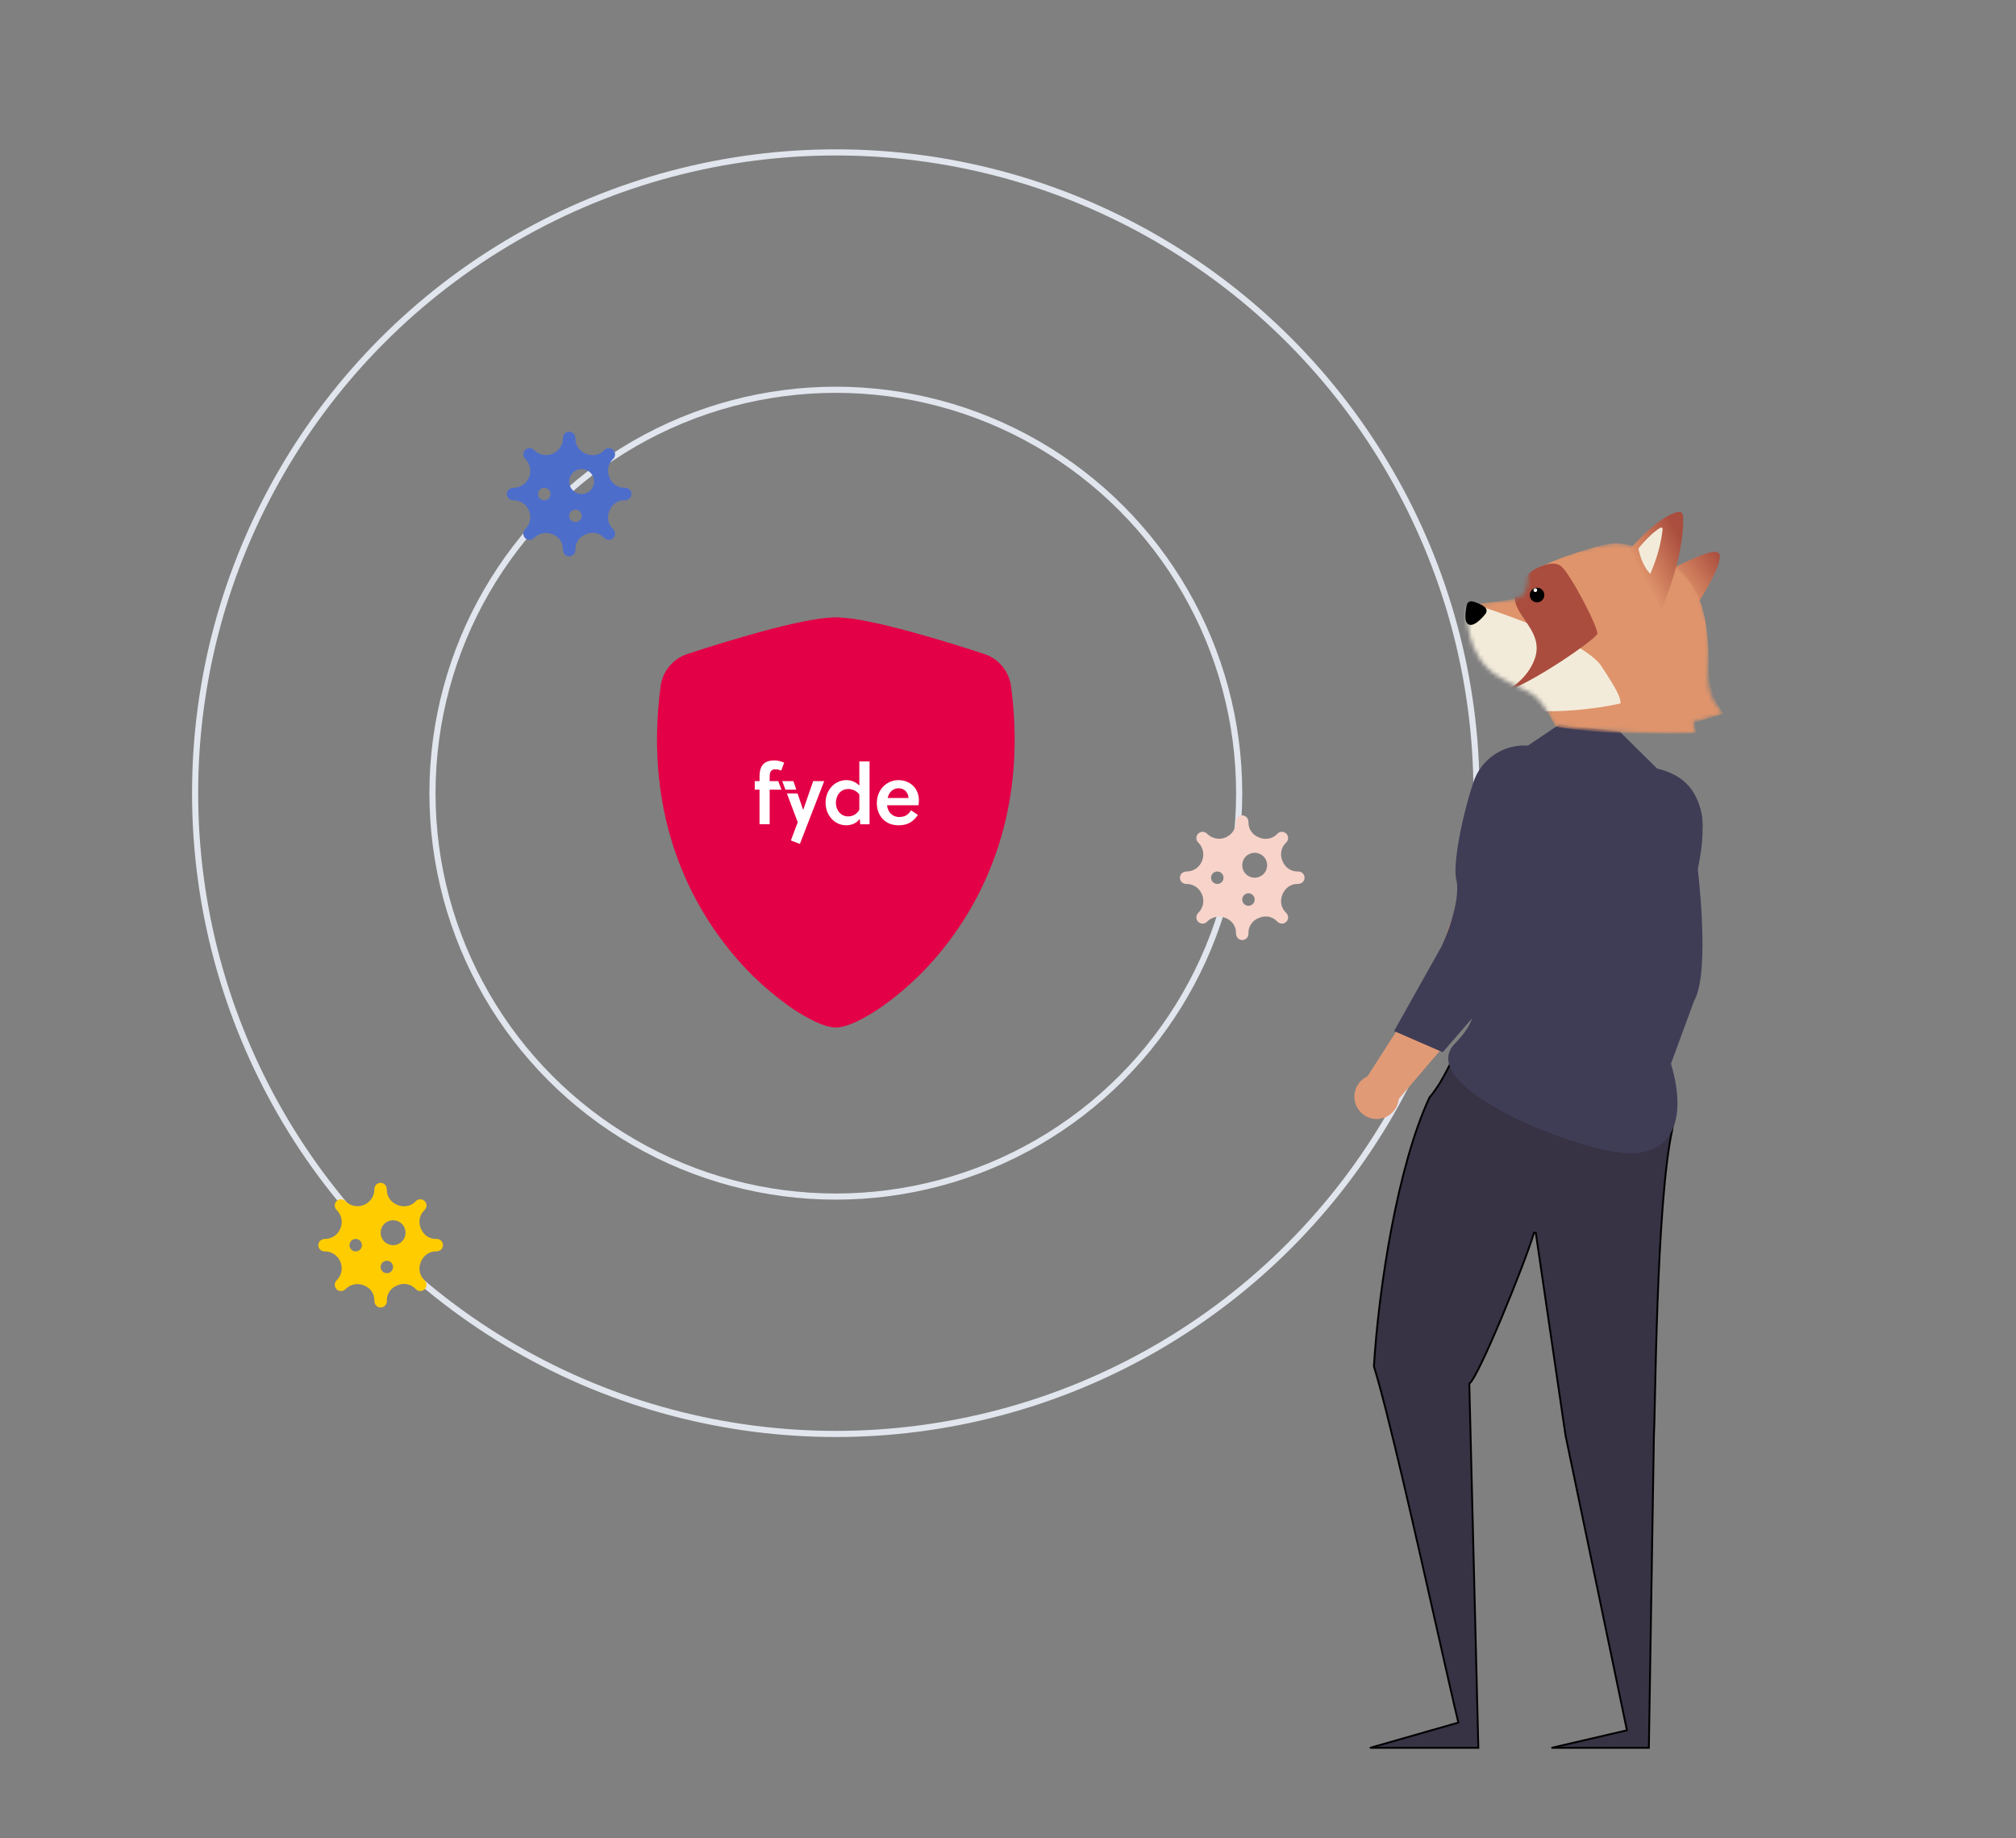 <svg width="476" height="434" viewBox="0 0 476 434" fill="none" xmlns="http://www.w3.org/2000/svg">
<rect x="0" y="0" width="476" height="434" fill="#808080" stroke="none"/>
<g clip-path="url(#clip0_31417_1689)">
<g clip-path="url(#clip1_31417_1689)">
<circle cx="197.346" cy="187.255" r="95.236" stroke="#E1E5ED" stroke-width="1.448"/>
<circle cx="197.344" cy="187.255" r="151.276" stroke="#E1E5ED" stroke-width="1.448"/>
<path d="M179.686 149.138C186.231 147.353 193.185 145.749 197.347 145.749C201.509 145.749 208.464 147.353 215.008 149.138C221.703 150.954 228.453 153.102 232.422 154.403C234.081 154.953 235.552 155.961 236.666 157.312C237.78 158.663 238.492 160.302 238.719 162.041C242.314 189.135 233.972 209.215 223.851 222.499C219.559 228.181 214.441 233.185 208.669 237.344C206.673 238.783 204.558 240.048 202.348 241.126C200.659 241.925 198.843 242.579 197.347 242.579C195.851 242.579 194.042 241.925 192.347 241.126C190.136 240.048 188.022 238.783 186.026 237.344C180.253 233.185 175.136 228.181 170.844 222.499C160.722 209.215 152.381 189.135 155.976 162.041C156.203 160.302 156.914 158.663 158.028 157.312C159.142 155.961 160.613 154.953 162.273 154.403C168.034 152.508 173.84 150.752 179.686 149.138Z" fill="#E40046"/>
<path d="M181.729 184.414V183.503C181.729 182.831 181.789 182.277 182.104 181.961C182.31 181.743 182.599 181.625 183.075 181.625C183.548 181.622 184.015 181.73 184.439 181.941L185.152 180.061C184.429 179.715 183.638 179.533 182.836 179.527C181.451 179.527 180.569 179.923 180.027 180.636C179.532 181.287 179.334 182.198 179.334 183.315V184.403H178.207V186.421H179.334V194.592H181.729V186.431H184.513L183.753 184.414H181.729Z" fill="white"/>
<path d="M191.996 184.414L189.661 191.159H189.616L188.309 187.314H185.789L188.357 194.127L186.731 198.42L188.866 199.232L194.603 184.414H191.996Z" fill="white"/>
<path d="M188.013 186.432H185.456L184.695 184.414H187.327L188.013 186.432Z" fill="white"/>
<path d="M202.899 179.764V185.462C202.504 185.053 202.031 184.728 201.507 184.507C200.983 184.286 200.42 184.173 199.851 184.176C196.925 184.176 194.926 186.688 194.926 189.477C194.926 192.444 197.003 194.835 199.812 194.835C200.939 194.835 202.264 194.4 202.998 193.291L203.116 194.598H205.312V179.76L202.899 179.764ZM202.899 191.158C202.648 191.638 202.269 192.039 201.805 192.318C201.341 192.597 200.809 192.744 200.267 192.741C198.466 192.741 197.36 191.199 197.36 189.536C197.36 187.974 198.31 186.272 200.307 186.272C200.809 186.272 201.304 186.388 201.754 186.611C202.203 186.834 202.596 187.158 202.899 187.558V191.158Z" fill="white"/>
<path d="M216.962 188.904C216.962 186.174 214.924 184.177 212.154 184.177C209.269 184.177 207.031 186.512 207.031 189.578C207.031 192.604 209.01 194.84 212.154 194.84C214.271 194.84 215.598 194.048 216.725 192.387L215.104 191.299C214.469 192.367 213.62 192.882 212.293 192.882C210.632 192.882 209.603 191.645 209.444 190.112H216.864C216.926 189.712 216.959 189.309 216.962 188.904ZM209.583 188.391C209.9 187.085 210.751 186.095 212.214 186.095C213.48 186.095 214.45 187.064 214.51 188.391H209.583Z" fill="white"/>
<path d="M147.636 115.157H147.386C145.836 115.157 144.505 114.173 143.918 112.739L143.887 112.666C143.287 111.229 143.52 109.581 144.623 108.479L144.798 108.304C144.934 108.167 145.043 108.005 145.117 107.826C145.19 107.648 145.229 107.457 145.229 107.264C145.229 107.07 145.19 106.879 145.117 106.701C145.043 106.522 144.934 106.36 144.798 106.223C144.661 106.087 144.499 105.978 144.32 105.904C144.142 105.83 143.951 105.792 143.757 105.792C143.564 105.792 143.373 105.83 143.194 105.904C143.016 105.978 142.854 106.087 142.717 106.223L142.542 106.398C141.44 107.5 139.792 107.734 138.354 107.134L138.282 107.103C136.849 106.518 135.865 105.179 135.865 103.629V103.51C135.865 102.573 135.207 101.915 134.393 101.915C133.58 101.915 132.922 102.573 132.922 103.386V103.439C132.922 105.052 131.951 106.506 130.46 107.122L130.452 107.127C129.723 107.428 128.921 107.507 128.148 107.353C127.375 107.199 126.664 106.819 126.107 106.261L126.07 106.225C125.933 106.088 125.771 105.98 125.593 105.906C125.414 105.832 125.223 105.794 125.03 105.794C124.836 105.794 124.645 105.832 124.467 105.906C124.288 105.98 124.126 106.088 123.989 106.225C123.853 106.361 123.744 106.524 123.67 106.702C123.597 106.88 123.558 107.072 123.558 107.265C123.558 107.458 123.597 107.649 123.67 107.828C123.744 108.006 123.853 108.169 123.989 108.305L124.042 108.358C124.595 108.911 124.972 109.616 125.124 110.383C125.277 111.15 125.199 111.945 124.9 112.668L124.86 112.762C124.567 113.471 124.069 114.077 123.431 114.503C122.793 114.929 122.043 115.157 121.276 115.157H121.275C120.337 115.157 119.68 115.815 119.68 116.629C119.68 117.443 120.337 118.1 121.151 118.1H121.251C122.026 118.1 122.783 118.33 123.427 118.76C124.072 119.191 124.573 119.803 124.869 120.519L124.9 120.591C125.199 121.314 125.277 122.109 125.124 122.876C124.972 123.643 124.595 124.348 124.042 124.901L123.989 124.954C123.713 125.23 123.558 125.604 123.558 125.994C123.558 126.384 123.713 126.759 123.989 127.034C124.265 127.31 124.639 127.465 125.03 127.465C125.42 127.465 125.794 127.31 126.07 127.034L126.123 126.981C126.676 126.429 127.381 126.052 128.148 125.899C128.915 125.747 129.71 125.825 130.433 126.124L130.643 126.212C131.318 126.491 131.895 126.963 132.3 127.57C132.706 128.177 132.923 128.891 132.922 129.621V129.746C132.922 130.685 133.58 131.343 134.393 131.343C135.207 131.343 135.865 130.683 135.865 129.871V129.621C135.865 128.128 136.764 126.781 138.146 126.21L138.516 126.057C139.191 125.778 139.934 125.704 140.651 125.847C141.368 125.99 142.026 126.342 142.542 126.859L142.717 127.034C142.854 127.171 143.016 127.279 143.194 127.353C143.373 127.427 143.564 127.465 143.757 127.465C143.951 127.465 144.142 127.427 144.32 127.353C144.499 127.279 144.661 127.171 144.798 127.034C144.934 126.898 145.043 126.736 145.117 126.557C145.19 126.379 145.229 126.187 145.229 125.994C145.229 125.801 145.19 125.61 145.117 125.431C145.043 125.253 144.934 125.091 144.798 124.954L144.623 124.779C143.52 123.677 143.287 122.029 143.887 120.591L143.918 120.519C144.505 119.085 145.844 118.1 147.393 118.1H147.511C148.45 118.1 149.107 117.443 149.107 116.629C149.107 115.815 148.45 115.157 147.636 115.157ZM128.508 118.1C128.118 118.1 127.743 117.945 127.468 117.669C127.192 117.393 127.037 117.019 127.037 116.629C127.037 116.239 127.192 115.864 127.468 115.588C127.743 115.312 128.118 115.157 128.508 115.157C128.898 115.157 129.272 115.312 129.548 115.588C129.824 115.864 129.979 116.239 129.979 116.629C129.979 117.019 129.824 117.393 129.548 117.669C129.272 117.945 128.898 118.1 128.508 118.1ZM135.865 123.25C135.475 123.25 135.1 123.095 134.824 122.819C134.549 122.543 134.393 122.169 134.393 121.779C134.393 121.388 134.549 121.014 134.824 120.738C135.1 120.462 135.475 120.307 135.865 120.307C136.255 120.307 136.629 120.462 136.905 120.738C137.181 121.014 137.336 121.388 137.336 121.779C137.336 122.169 137.181 122.543 136.905 122.819C136.629 123.095 136.255 123.25 135.865 123.25ZM137.336 116.629C136.95 116.629 136.567 116.553 136.21 116.405C135.853 116.256 135.528 116.04 135.255 115.766C134.982 115.493 134.765 115.168 134.617 114.811C134.469 114.454 134.393 114.071 134.393 113.685C134.394 113.298 134.47 112.915 134.618 112.558C134.766 112.201 134.983 111.877 135.256 111.603C135.53 111.33 135.854 111.113 136.211 110.966C136.568 110.818 136.951 110.742 137.338 110.742C138.118 110.742 138.867 111.052 139.419 111.605C139.971 112.157 140.281 112.905 140.28 113.686C140.28 114.467 139.97 115.215 139.418 115.767C138.866 116.319 138.117 116.629 137.336 116.629Z" fill="#4D6DCB"/>
<path d="M306.546 205.742H306.296C304.747 205.742 303.415 204.758 302.828 203.323L302.797 203.251C302.197 201.814 302.431 200.166 303.533 199.064L303.708 198.889C303.844 198.752 303.953 198.59 304.027 198.411C304.101 198.233 304.139 198.042 304.139 197.848C304.139 197.655 304.101 197.464 304.027 197.285C303.953 197.107 303.844 196.945 303.708 196.808C303.571 196.672 303.409 196.563 303.231 196.489C303.052 196.415 302.861 196.377 302.668 196.377C302.474 196.377 302.283 196.415 302.105 196.489C301.926 196.563 301.764 196.672 301.627 196.808L301.452 196.983C300.35 198.085 298.702 198.319 297.265 197.719L297.193 197.688C295.759 197.102 294.775 195.764 294.775 194.214V194.095C294.775 193.158 294.117 192.5 293.304 192.5C292.49 192.5 291.832 193.158 291.832 193.971V194.024C291.832 195.637 290.861 197.091 289.371 197.707L289.362 197.712C288.633 198.013 287.832 198.092 287.058 197.938C286.285 197.784 285.574 197.404 285.017 196.846L284.98 196.81C284.843 196.673 284.681 196.565 284.503 196.491C284.324 196.417 284.133 196.379 283.94 196.379C283.747 196.379 283.555 196.417 283.377 196.491C283.198 196.565 283.036 196.673 282.9 196.81C282.763 196.946 282.655 197.108 282.581 197.287C282.507 197.465 282.469 197.657 282.469 197.85C282.469 198.043 282.507 198.234 282.581 198.413C282.655 198.591 282.763 198.754 282.9 198.89L282.952 198.943C283.505 199.496 283.882 200.201 284.034 200.968C284.187 201.735 284.109 202.53 283.81 203.253L283.771 203.347C283.477 204.056 282.98 204.662 282.342 205.088C281.704 205.514 280.954 205.742 280.186 205.742H280.185C279.248 205.742 278.59 206.4 278.59 207.214C278.59 208.027 279.248 208.685 280.061 208.685H280.161C280.936 208.685 281.693 208.915 282.338 209.345C282.982 209.776 283.483 210.388 283.779 211.104L283.81 211.176C284.109 211.899 284.187 212.694 284.034 213.461C283.882 214.228 283.505 214.933 282.952 215.486L282.9 215.539C282.624 215.815 282.469 216.189 282.469 216.579C282.469 216.969 282.624 217.344 282.9 217.619C283.175 217.895 283.55 218.05 283.94 218.05C284.33 218.05 284.704 217.895 284.98 217.619L285.033 217.566C285.586 217.014 286.291 216.637 287.058 216.484C287.825 216.332 288.62 216.41 289.343 216.709L289.553 216.797C290.228 217.076 290.805 217.548 291.211 218.155C291.616 218.762 291.833 219.476 291.832 220.206V220.331C291.832 221.27 292.49 221.928 293.304 221.928C294.117 221.928 294.775 221.268 294.775 220.456V220.206C294.775 218.713 295.674 217.366 297.056 216.795L297.426 216.642C298.101 216.362 298.844 216.289 299.561 216.432C300.278 216.575 300.936 216.927 301.452 217.444L301.627 217.619C301.764 217.756 301.926 217.864 302.105 217.938C302.283 218.012 302.474 218.05 302.668 218.05C302.861 218.05 303.052 218.012 303.231 217.938C303.409 217.864 303.571 217.756 303.708 217.619C303.844 217.483 303.953 217.321 304.027 217.142C304.101 216.964 304.139 216.772 304.139 216.579C304.139 216.386 304.101 216.195 304.027 216.016C303.953 215.838 303.844 215.675 303.708 215.539L303.533 215.364C302.431 214.262 302.197 212.614 302.797 211.176L302.828 211.104C303.415 209.67 304.754 208.685 306.303 208.685H306.421C307.36 208.685 308.017 208.027 308.017 207.214C308.017 206.4 307.36 205.742 306.546 205.742ZM287.418 208.685C287.028 208.685 286.654 208.53 286.378 208.254C286.102 207.978 285.947 207.604 285.947 207.214C285.947 206.824 286.102 206.449 286.378 206.173C286.654 205.897 287.028 205.742 287.418 205.742C287.808 205.742 288.183 205.897 288.459 206.173C288.734 206.449 288.89 206.824 288.89 207.214C288.89 207.604 288.734 207.978 288.459 208.254C288.183 208.53 287.808 208.685 287.418 208.685ZM294.775 213.835C294.385 213.835 294.011 213.68 293.735 213.404C293.459 213.128 293.304 212.754 293.304 212.364C293.304 211.973 293.459 211.599 293.735 211.323C294.011 211.047 294.385 210.892 294.775 210.892C295.165 210.892 295.54 211.047 295.815 211.323C296.091 211.599 296.246 211.973 296.246 212.364C296.246 212.754 296.091 213.128 295.815 213.404C295.54 213.68 295.165 213.835 294.775 213.835ZM296.246 207.214C295.86 207.214 295.477 207.137 295.12 206.989C294.763 206.841 294.439 206.625 294.165 206.351C293.892 206.078 293.675 205.753 293.527 205.396C293.38 205.039 293.304 204.656 293.304 204.27C293.304 203.883 293.38 203.5 293.528 203.143C293.676 202.786 293.893 202.462 294.166 202.188C294.44 201.915 294.764 201.698 295.121 201.551C295.479 201.403 295.861 201.327 296.248 201.327C297.029 201.327 297.777 201.637 298.329 202.189C298.881 202.742 299.191 203.49 299.191 204.271C299.19 205.052 298.88 205.8 298.328 206.352C297.776 206.904 297.027 207.214 296.246 207.214Z" fill="#F7D3CA"/>
<path d="M103.112 292.49H102.862C101.313 292.49 99.981 291.506 99.394 290.072L99.363 289.999C98.763 288.562 98.997 286.914 100.099 285.812L100.274 285.637C100.411 285.5 100.519 285.338 100.593 285.16C100.667 284.981 100.705 284.79 100.705 284.597C100.705 284.403 100.667 284.212 100.593 284.034C100.519 283.855 100.411 283.693 100.274 283.556C100.138 283.42 99.975 283.311 99.797 283.237C99.618 283.163 99.427 283.125 99.234 283.125C99.041 283.125 98.849 283.163 98.671 283.237C98.492 283.311 98.33 283.42 98.194 283.556L98.019 283.731C96.916 284.833 95.269 285.067 93.831 284.467L93.759 284.436C92.326 283.851 91.341 282.512 91.341 280.962V280.843C91.341 279.906 90.684 279.248 89.87 279.248C89.056 279.248 88.399 279.906 88.399 280.719V280.772C88.399 282.385 87.428 283.839 85.937 284.455L85.928 284.46C85.2 284.761 84.398 284.84 83.624 284.686C82.851 284.532 82.141 284.152 81.583 283.595L81.546 283.558C81.41 283.421 81.248 283.313 81.069 283.239C80.891 283.165 80.699 283.127 80.506 283.127C80.313 283.127 80.122 283.165 79.943 283.239C79.765 283.313 79.603 283.421 79.466 283.558C79.329 283.694 79.221 283.857 79.147 284.035C79.073 284.213 79.035 284.405 79.035 284.598C79.035 284.791 79.073 284.982 79.147 285.161C79.221 285.339 79.329 285.502 79.466 285.638L79.519 285.691C80.072 286.244 80.448 286.949 80.601 287.716C80.754 288.483 80.675 289.278 80.377 290.001L80.337 290.095C80.043 290.804 79.546 291.41 78.908 291.836C78.27 292.262 77.52 292.49 76.753 292.49H76.751C75.814 292.49 75.156 293.148 75.156 293.962C75.156 294.776 75.814 295.433 76.628 295.433H76.728C77.502 295.433 78.26 295.663 78.904 296.093C79.548 296.524 80.05 297.136 80.346 297.852L80.377 297.924C80.675 298.647 80.754 299.442 80.601 300.209C80.448 300.976 80.072 301.681 79.519 302.234L79.466 302.287C79.19 302.563 79.035 302.937 79.035 303.327C79.035 303.717 79.19 304.092 79.466 304.367C79.742 304.643 80.116 304.798 80.506 304.798C80.896 304.798 81.271 304.643 81.546 304.367L81.599 304.314C82.153 303.762 82.857 303.385 83.624 303.232C84.391 303.08 85.186 303.158 85.909 303.457L86.12 303.545C86.794 303.824 87.371 304.296 87.777 304.903C88.183 305.51 88.399 306.224 88.399 306.954V307.079C88.399 308.018 89.056 308.676 89.87 308.676C90.684 308.676 91.341 308.016 91.341 307.204V306.954C91.341 305.461 92.24 304.114 93.622 303.543L93.993 303.39C94.668 303.111 95.411 303.037 96.127 303.18C96.844 303.323 97.502 303.675 98.019 304.192L98.194 304.367C98.33 304.504 98.492 304.612 98.671 304.686C98.849 304.76 99.041 304.798 99.234 304.798C99.427 304.798 99.618 304.76 99.797 304.686C99.975 304.612 100.138 304.504 100.274 304.367C100.411 304.231 100.519 304.069 100.593 303.89C100.667 303.712 100.705 303.52 100.705 303.327C100.705 303.134 100.667 302.943 100.593 302.764C100.519 302.586 100.411 302.424 100.274 302.287L100.099 302.112C98.997 301.01 98.763 299.362 99.363 297.924L99.394 297.852C99.981 296.418 101.32 295.433 102.87 295.433H102.987C103.926 295.433 104.584 294.776 104.584 293.962C104.584 293.148 103.926 292.49 103.112 292.49ZM83.984 295.433C83.594 295.433 83.22 295.278 82.944 295.002C82.668 294.726 82.513 294.352 82.513 293.962C82.513 293.572 82.668 293.197 82.944 292.921C83.22 292.645 83.594 292.49 83.984 292.49C84.375 292.49 84.749 292.645 85.025 292.921C85.301 293.197 85.456 293.572 85.456 293.962C85.456 294.352 85.301 294.726 85.025 295.002C84.749 295.278 84.375 295.433 83.984 295.433ZM91.341 300.583C90.951 300.583 90.577 300.428 90.301 300.152C90.025 299.876 89.87 299.502 89.87 299.112C89.87 298.721 90.025 298.347 90.301 298.071C90.577 297.795 90.951 297.64 91.341 297.64C91.732 297.64 92.106 297.795 92.382 298.071C92.658 298.347 92.813 298.721 92.813 299.112C92.813 299.502 92.658 299.876 92.382 300.152C92.106 300.428 91.732 300.583 91.341 300.583ZM92.813 293.962C92.426 293.962 92.043 293.886 91.686 293.738C91.329 293.589 91.005 293.373 90.732 293.099C90.458 292.826 90.242 292.501 90.094 292.144C89.946 291.787 89.87 291.404 89.87 291.018C89.87 290.631 89.946 290.248 90.094 289.891C90.242 289.534 90.459 289.21 90.733 288.936C91.006 288.663 91.331 288.446 91.688 288.299C92.045 288.151 92.428 288.075 92.814 288.075C93.595 288.075 94.344 288.385 94.895 288.938C95.447 289.49 95.757 290.238 95.757 291.019C95.757 291.8 95.447 292.548 94.894 293.1C94.342 293.652 93.594 293.962 92.813 293.962Z" fill="#FFCC00"/>
</g>
<g clip-path="url(#clip2_31417_1689)">
<path d="M397.28 213.913L385.175 214.447C382.447 221.822 384.38 239.728 384.38 239.728L378.02 269.151C377.354 269.81 376.875 270.632 376.63 271.535C376.385 272.437 376.384 273.387 376.626 274.29C376.868 275.193 377.345 276.016 378.008 276.678C378.672 277.339 379.5 277.815 380.407 278.057C381.315 278.3 382.271 278.3 383.178 278.058C384.086 277.817 384.914 277.341 385.578 276.681C386.243 276.02 386.72 275.197 386.963 274.294C387.205 273.391 387.205 272.441 386.961 271.539L399.875 236.256L397.28 213.913Z" fill="#E19A76"/>
<path d="M389.025 181.97C390.871 181.909 392.707 182.257 394.404 182.989C396.1 183.722 397.615 184.82 398.84 186.207C400.065 187.594 400.971 189.235 401.493 191.014C402.015 192.792 402.14 194.664 401.859 196.496L400.716 203.958C400.716 203.958 403.985 229.359 399.999 236.273L392.397 256.939L379.994 256.302L383.424 233.734C383.424 233.734 384.289 222.564 381.124 217.839C379.185 214.945 377.215 204.055 376.878 194.956C376.824 193.302 377.096 191.653 377.678 190.105C378.26 188.557 379.14 187.139 380.268 185.933C381.397 184.727 382.751 183.756 384.254 183.076C385.756 182.396 387.378 182.02 389.025 181.97Z" fill="#3F3D56"/>
<path d="M344.136 406.732L344.336 406.675L344.287 406.473C343.23 402.104 341.431 394.122 339.305 384.691C334.356 362.733 327.638 332.924 324.394 322.584C325.516 304.092 329.969 275.259 337.51 259.11C339.478 256.75 340.797 254.341 341.897 252.179C342.084 251.813 342.263 251.454 342.439 251.105C343.306 249.374 344.064 247.862 344.972 246.704C346.05 245.329 347.324 244.474 349.232 244.384C351.16 244.292 353.758 244.98 357.477 246.769L357.486 246.773L357.495 246.777C359.521 247.526 362.669 248.261 366.283 249.105C366.684 249.198 367.09 249.293 367.502 249.389C371.632 250.357 376.264 251.48 380.537 252.93C384.813 254.382 388.707 256.156 391.371 258.417C394.026 260.67 395.442 263.387 394.827 266.753C392.921 275.478 391.928 292.269 391.368 307.48C391.039 316.398 390.86 324.772 390.733 330.68C390.643 334.865 390.58 337.814 390.509 338.844L390.509 338.844L390.508 338.855L389.32 412.639H366.316L383.928 408.544L384.134 408.496L384.091 408.289L369.626 338.821L362.616 291.061L362.195 291.031C361.094 294.728 357.838 303.211 354.576 310.988C352.945 314.874 351.315 318.58 349.954 321.419C349.273 322.838 348.661 324.038 348.152 324.934C347.896 325.382 347.669 325.752 347.472 326.033C347.271 326.32 347.114 326.499 347.004 326.583L346.916 326.65L346.919 326.76L349.056 412.639H323.459L344.136 406.732Z" fill="#373244" stroke="black" stroke-width="0.433"/>
<path d="M358.938 177.236L368.142 171.055L382.362 172.642L391.261 181.444C401.323 183.771 403.179 192.037 401.412 202.259C397.879 222.701 389.158 236.99 393.122 247.077C399.14 262.387 396.222 274.169 381.817 272.022C367.412 269.876 334.217 255.701 343.574 246.299C352.93 236.896 344.565 231.968 344.565 231.968L351.134 196.023C349.451 186.856 349.711 178.195 358.938 177.236Z" fill="#3F3D56"/>
<path d="M359.829 209.523L348.504 205.819C343.427 211.717 338.974 229.003 338.974 229.003L322.883 254.101C322.041 254.482 321.313 255.079 320.774 255.831C320.235 256.583 319.903 257.464 319.811 258.386C319.719 259.308 319.872 260.237 320.253 261.081C320.633 261.926 321.229 262.654 321.98 263.194C322.731 263.734 323.61 264.065 324.53 264.156C325.449 264.247 326.376 264.093 327.218 263.71C328.059 263.327 328.785 262.729 329.323 261.976C329.86 261.222 330.19 260.34 330.279 259.418L354.442 231.157L359.829 209.523Z" fill="#E19A76"/>
<path d="M363.994 176.679C365.76 177.277 367.372 178.257 368.715 179.548C370.059 180.84 371.101 182.412 371.768 184.152C372.435 185.892 372.711 187.758 372.574 189.617C372.438 191.475 371.894 193.281 370.98 194.906L367.26 201.521C367.26 201.521 361.36 226.584 355.147 231.673L340.65 248.419L329.156 243.415L340.383 223.397C340.383 223.397 345.153 213.194 343.835 207.624C343.027 204.212 345.019 193.265 347.921 184.583C348.455 183.008 349.295 181.554 350.393 180.304C351.491 179.054 352.824 178.032 354.317 177.298C355.81 176.564 357.433 176.131 359.094 176.025C360.754 175.919 362.42 176.141 363.994 176.679Z" fill="#3F3D56"/>
<path d="M405.839 130.606C407.153 132.199 402.726 139.681 400.348 143.222C394.554 141.494 383.836 137.877 387.321 137.234C391.678 136.429 404.196 128.614 405.839 130.606Z" fill="url(#paint0_linear_31417_1689)"/>
<mask id="mask0_31417_1689" style="mask-type:alpha" maskUnits="userSpaceOnUse" x="346" y="128" width="61" height="46">
<path d="M380.432 128.33C384.502 127.791 390.323 130.581 392.724 132.044C402.823 136.858 404.298 148.763 403.406 157.633C402.693 164.73 405.467 166.377 406.919 168.499L399.861 170.367C399.939 171.747 399.9 171.533 400.314 173.065C395.749 173.489 377.213 172.772 367.224 171.513C362.485 162.039 361.77 164.48 353.789 159.722C345.808 154.965 345.989 144.087 346.933 143.107C347.876 142.127 357.885 142.131 359.587 140.559C360.949 139.301 360.959 135.016 360.793 133.03C365.643 131.688 376.362 128.868 380.432 128.33Z" fill="#DF946B"/>
</mask>
<g mask="url(#mask0_31417_1689)">
<path d="M380.433 128.33C384.503 127.791 390.323 130.582 392.724 132.044C402.823 136.858 403.428 148.719 403.407 157.634C403.394 162.874 405.467 166.377 406.919 168.499L399.946 170.624C400.014 170.815 400.253 171.581 400.667 173.113C396.451 173.192 377.695 173.603 367.224 171.514C362.964 162.882 361.77 164.48 353.79 159.723C345.809 154.965 345.989 144.087 346.933 143.107C347.877 142.127 357.885 142.131 359.588 140.559C360.95 139.302 361.077 136.696 360.974 135.624C363.359 133.077 376.363 128.869 380.433 128.33Z" fill="#DF946B"/>
<path d="M378.092 157.245C374.446 151.694 355.273 144.779 346.628 142.247L334.843 144.971C339.009 151.564 347.407 163.689 354.695 166.4C361.983 169.111 375.676 167.667 382.639 166.06C382.677 164.648 381.738 162.797 378.092 157.245Z" fill="#F3EBDA"/>
<path d="M368.561 133.635C366.764 132.206 363.335 133.766 361.845 134.724C350.557 143.405 365.92 146.677 362.244 155.888C360.603 159.999 357.091 162.459 354.377 163.755C353.917 163.911 353.478 164.042 353.065 164.144C348.875 165.182 351.012 165.364 354.377 163.755C362.348 161.058 376.797 150.83 377.139 149.641C377.5 148.383 370.808 135.421 368.561 133.635Z" fill="#AA4D3E"/>
</g>
<path d="M350.601 145.099C351.867 143.562 349.881 142.753 348.3 142.167C346.254 141.41 346.298 142.99 346.141 143.842C345.984 144.694 345.894 146.202 346.218 146.825C347.065 148.454 349.029 147.007 350.601 145.099Z" fill="black"/>
<path d="M396.382 120.845C392.509 121.407 386.766 127.294 384.202 130.402C384.933 135.73 387.978 140.811 391.827 144.975C395.854 135.609 397.667 127.343 397.395 121.861C397.366 121.264 396.911 120.768 396.382 120.845Z" fill="url(#paint1_linear_31417_1689)"/>
<path d="M392.07 124.564C390.301 125.559 388.093 127.949 386.846 129.492C387.332 131.847 388.142 133.824 389.637 135.507C391.622 130.884 392.26 127.601 392.554 124.971C392.587 124.67 392.31 124.429 392.07 124.564Z" fill="url(#paint2_linear_31417_1689)"/>
<circle cx="1.721" cy="1.721" r="1.721" transform="matrix(-0.903 -0.43 -0.43 0.903 365.211 139.664)" fill="black"/>
<circle cx="362.512" cy="139.33" r="0.43" transform="rotate(-154.514 362.512 139.33)" fill="white"/>
</g>
</g>
<defs>
<linearGradient id="paint0_linear_31417_1689" x1="405.686" y1="130.325" x2="395.552" y2="137.595" gradientUnits="userSpaceOnUse">
<stop stop-color="#AA4D3E"/>
<stop offset="1" stop-color="#DF946B"/>
</linearGradient>
<linearGradient id="paint1_linear_31417_1689" x1="395.16" y1="123.777" x2="384.348" y2="129.49" gradientUnits="userSpaceOnUse">
<stop stop-color="#AA4D3E"/>
<stop offset="1" stop-color="#DF946B"/>
</linearGradient>
<linearGradient id="paint2_linear_31417_1689" x1="392.413" y1="124.073" x2="386.503" y2="134.45" gradientUnits="userSpaceOnUse">
<stop stop-color="#F3EBDA"/>
<stop offset="1" stop-color="#F3EBDA"/>
</linearGradient>
<clipPath id="clip0_31417_1689">
<rect width="476" height="432.727" fill="white" transform="translate(0 0.637)"/>
</clipPath>
<clipPath id="clip1_31417_1689">
<rect width="304" height="304" fill="white" transform="translate(45.344 35.255)"/>
</clipPath>
<clipPath id="clip2_31417_1689">
<rect width="346.182" height="346.182" fill="white" transform="matrix(-1 0 0 1 539.609 83.721)"/>
</clipPath>
</defs>
</svg>
